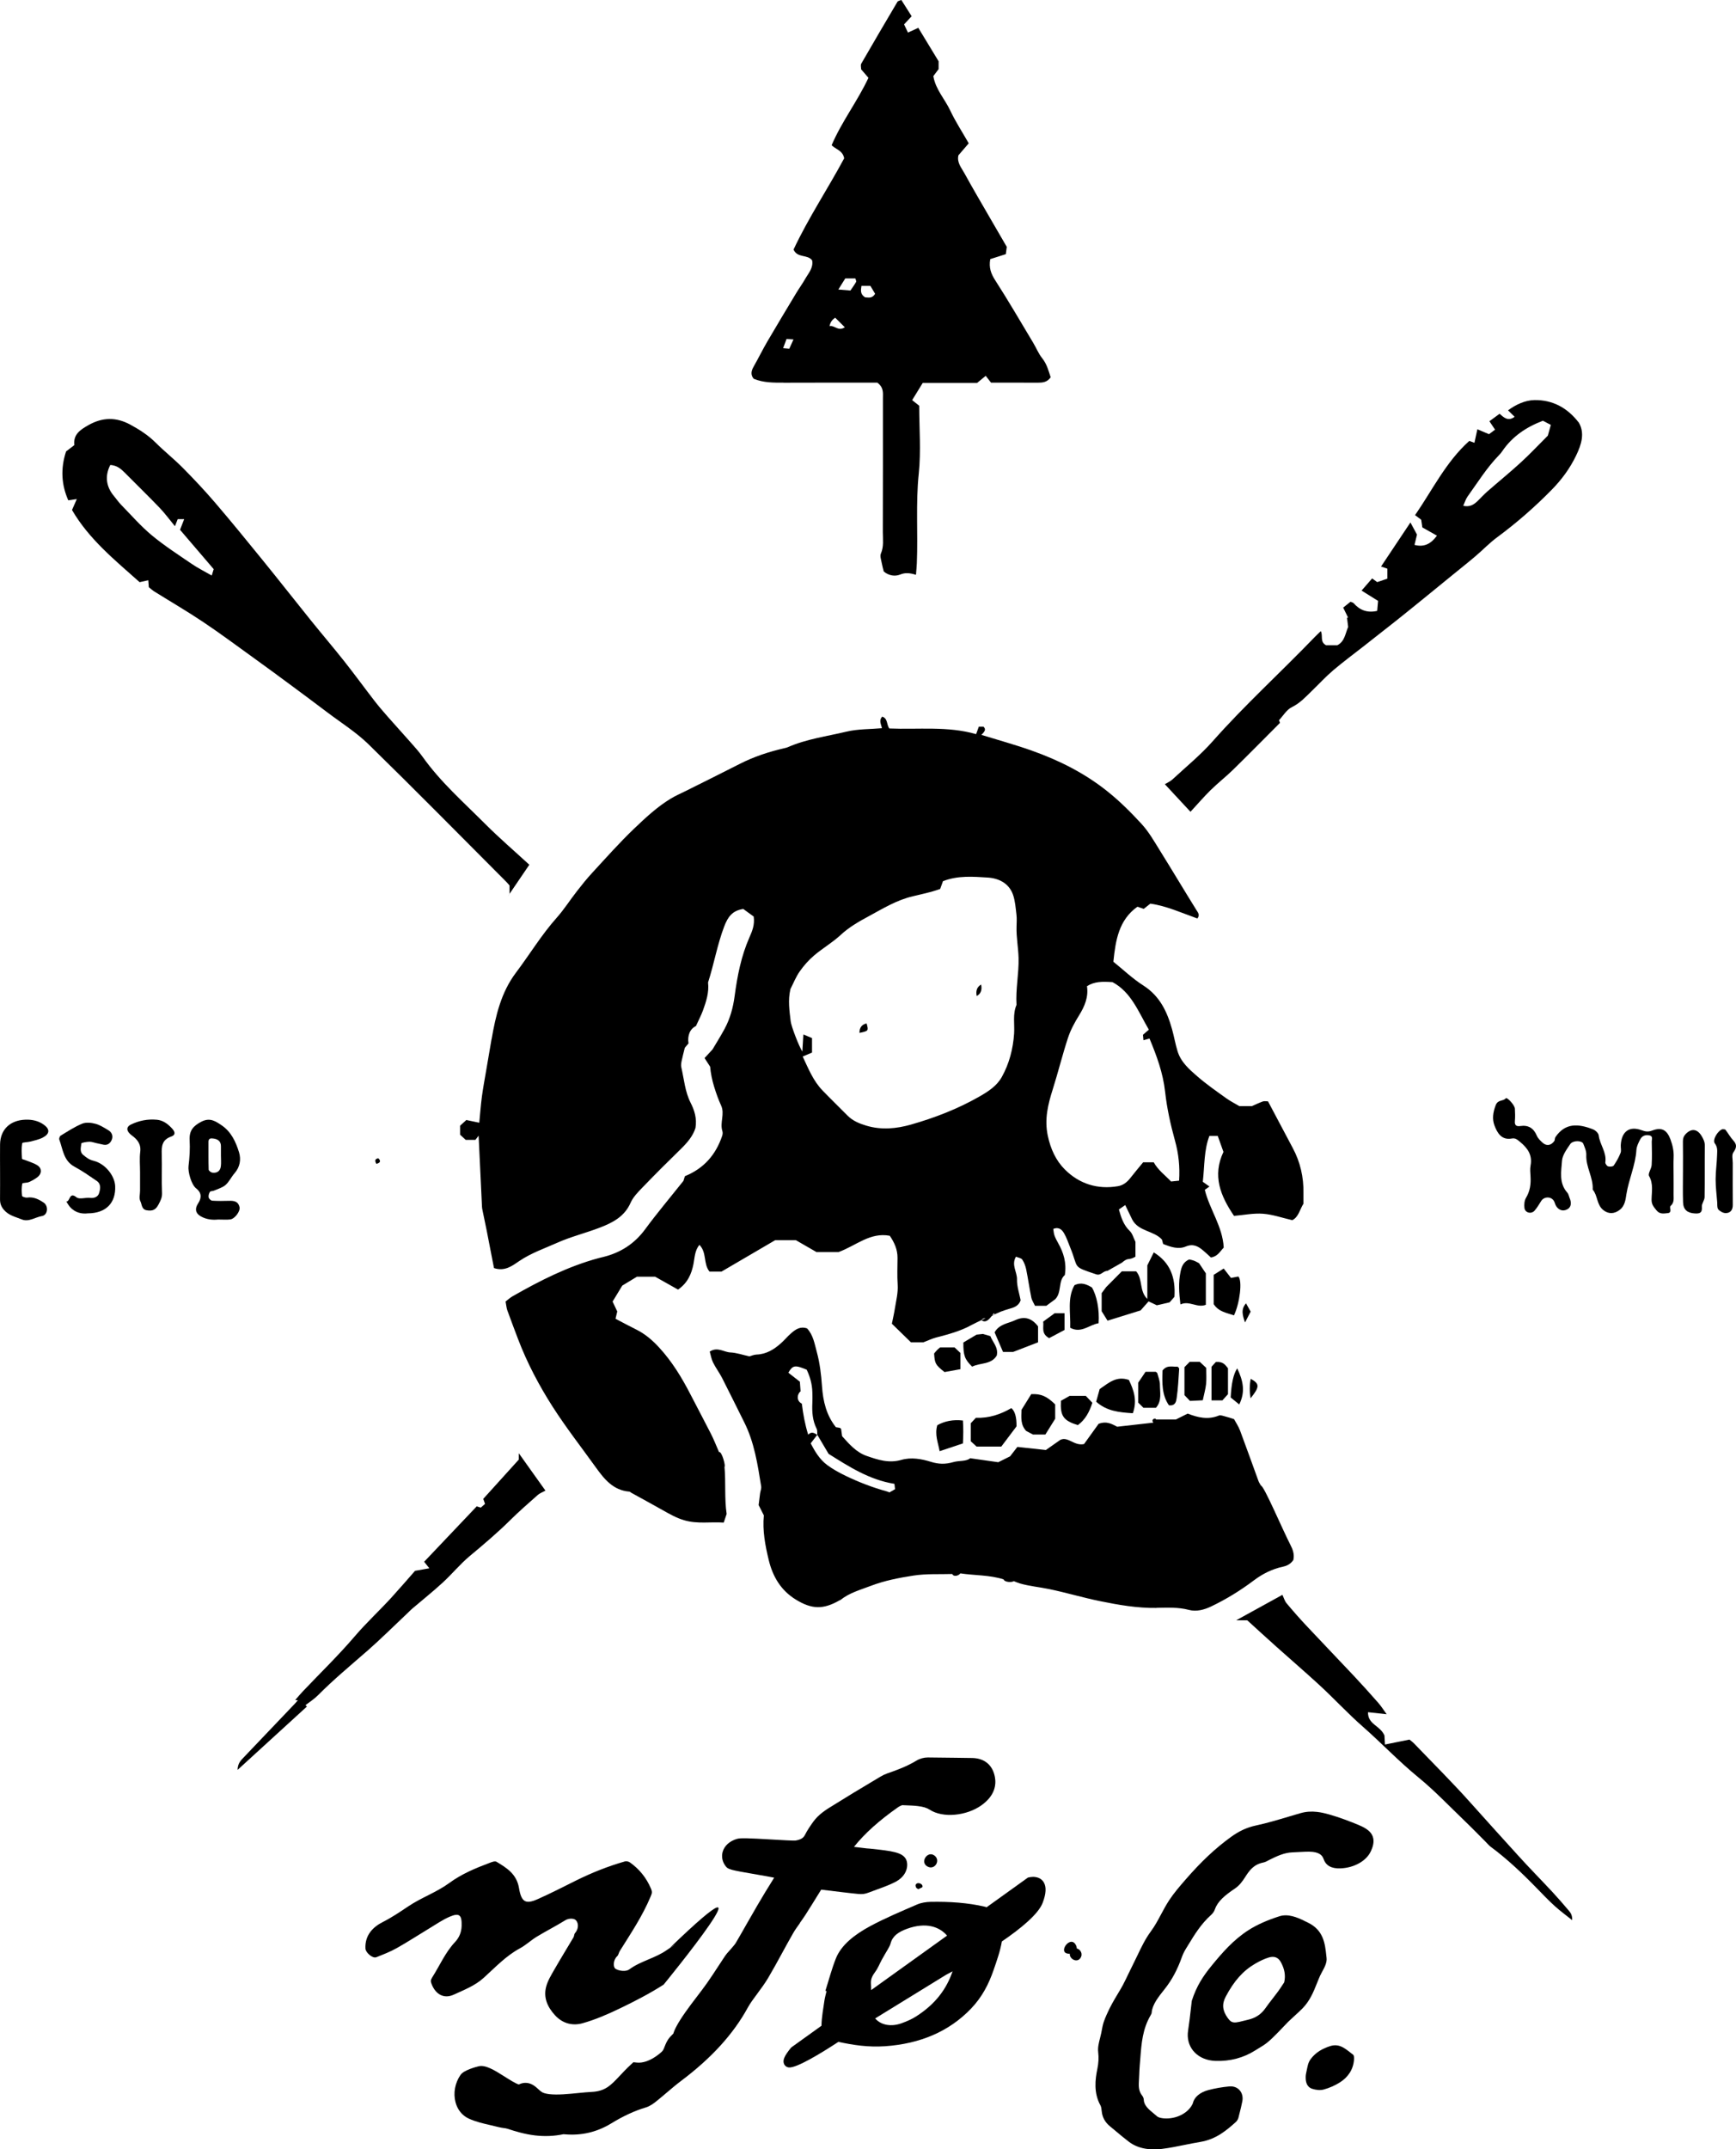 <svg width="337" height="417" viewBox="0 0 337 417" fill="none" xmlns="http://www.w3.org/2000/svg">
<path d="M71.165 320.418C73.987 317.939 76.653 315.281 79.389 312.704C79.62 312.489 79.834 312.258 80.077 312.055C82.032 310.393 84.044 308.789 85.93 307.057C87.728 305.412 89.284 303.489 91.147 301.931C93.847 299.678 96.525 297.425 99.029 294.946C100.747 293.244 102.58 291.651 104.391 290.047C104.772 289.705 105.299 289.525 105.883 289.201L100.712 281.95V283.178C98.353 285.784 96.057 288.321 93.813 290.8C93.946 291.176 94.044 291.46 94.154 291.778C93.83 292.062 93.552 292.311 93.333 292.502C92.91 292.369 92.65 292.288 92.546 292.253C89.076 295.908 85.698 299.464 82.338 303.003C82.714 303.472 82.951 303.773 83.345 304.271C82.425 304.433 81.662 304.566 80.569 304.763C79.192 306.327 77.613 308.163 75.982 309.953C73.657 312.495 71.124 314.829 68.874 317.459C65.723 321.148 62.218 324.542 58.869 328.063C58.331 328.625 57.834 329.227 57.319 329.812L57.342 329.83C57.504 329.847 57.66 329.859 57.822 329.876C57.655 330.079 57.487 330.281 57.302 330.473C53.971 333.982 50.634 337.486 47.285 340.984C46.724 341.569 46.151 342.125 46.123 343.382C50.755 339.154 55.151 335.141 59.581 331.092C59.477 331.005 59.384 330.913 59.297 330.82C60.188 330.16 61.05 329.592 61.755 328.88C64.728 325.874 67.984 323.192 71.153 320.412L71.165 320.418Z" fill="black"/>
<path d="M188.724 265.148C190.286 264.361 192.437 264.795 193.501 262.982C193.837 261.395 192.721 260.44 192.252 259.229C191.755 259.079 191.315 258.951 190.818 258.806L189.575 258.94C188.568 259.536 187.73 260.04 187.012 260.463C186.989 262.982 187.279 263.747 188.724 265.154V265.148Z" fill="black"/>
<path d="M227.988 251.596C228.231 247.866 227.179 244.953 223.975 242.984C223.541 243.852 223.2 244.547 222.725 245.497V252.013C221.1 250.449 221.898 248.196 220.557 246.661H217.769L214.738 249.708C214.467 250.073 214.149 250.507 213.859 250.889V254.393C214.206 254.955 214.6 255.592 214.999 256.229C217.381 255.488 219.573 254.81 221.418 254.237C222.101 253.461 222.552 252.951 222.968 252.488C223.639 252.806 224.194 253.073 224.564 253.246C225.501 253.032 226.247 252.858 227.051 252.673C227.369 252.308 227.728 251.903 227.988 251.602V251.596Z" fill="black"/>
<path d="M98.931 173.455V173.431L98.602 173.912C98.711 173.762 98.821 173.605 98.931 173.455Z" fill="black"/>
<path d="M14.904 96.842C14.545 97.659 14.274 98.279 13.979 98.945C17.292 104.638 22.301 108.663 27.101 112.949C27.656 112.827 28.142 112.717 28.784 112.578C28.825 113.071 28.854 113.465 28.888 113.922C29.229 114.188 29.571 114.519 29.964 114.762C33.116 116.731 36.331 118.596 39.42 120.664C42.763 122.899 45.995 125.308 49.263 127.66C51.588 129.334 53.901 131.031 56.203 132.733C58.632 134.529 61.061 136.33 63.467 138.154C66.186 140.21 69.129 142.052 71.552 144.415C80.557 153.213 89.394 162.184 98.289 171.092C98.509 171.312 98.706 171.561 98.914 171.792V173.42L102.754 167.773C99.81 165.068 96.901 162.572 94.2 159.867C90.002 155.663 85.508 151.718 82.032 146.825C81.269 145.747 80.361 144.774 79.487 143.778C78.094 142.191 76.665 140.645 75.277 139.058C74.404 138.062 73.536 137.06 72.727 136.017C70.737 133.44 68.817 130.805 66.799 128.256C64.676 125.575 62.449 122.974 60.304 120.31C57.134 116.378 54.023 112.405 50.836 108.489C47.846 104.806 44.845 101.134 41.762 97.532C39.778 95.215 37.685 92.991 35.539 90.819C33.839 89.099 31.924 87.587 30.213 85.879C28.755 84.425 27.078 83.354 25.285 82.381C22.509 80.881 19.855 80.944 17.119 82.508C15.557 83.4 14.193 84.292 14.43 86.359C13.793 86.846 13.244 87.269 12.828 87.582C11.723 90.912 11.925 94.086 13.256 97.068C13.759 96.993 14.256 96.924 14.886 96.831L14.904 96.842ZM21.416 90.205C22.677 90.298 23.44 90.923 24.169 91.659C26.436 93.952 28.755 96.194 30.988 98.522C32.005 99.582 32.879 100.787 33.96 102.095C34.18 101.539 34.319 101.175 34.498 100.723H35.753C35.458 101.482 35.221 102.095 34.949 102.79C37.095 105.292 39.304 107.876 41.484 110.424C41.34 110.893 41.253 111.171 41.103 111.663C39.721 110.87 38.408 110.215 37.211 109.399C34.591 107.609 31.907 105.883 29.472 103.862C27.315 102.067 25.447 99.912 23.475 97.897C22.989 97.398 22.602 96.808 22.151 96.275C20.595 94.451 20.311 92.348 21.416 90.205Z" fill="black"/>
<path d="M235.085 153.23C236.473 151.863 238.022 150.664 239.416 149.298C242.453 146.327 245.431 143.297 248.473 140.251C248.404 140.048 248.334 139.846 248.294 139.718C249.109 138.855 249.769 137.691 250.758 137.21C252.377 136.423 253.499 135.166 254.731 133.979C256.09 132.67 257.368 131.268 258.802 130.052C260.751 128.396 262.816 126.878 264.829 125.297C266.905 123.67 268.981 122.048 271.046 120.409C272.81 119.007 274.562 117.588 276.309 116.169C278.183 114.652 280.045 113.123 281.913 111.6C283.417 110.372 284.938 109.173 286.418 107.916C287.847 106.706 289.148 105.333 290.652 104.227C294.428 101.435 297.945 98.366 301.229 95.018C303.161 93.049 304.752 90.889 305.955 88.398C307.013 86.209 307.666 84.066 306.51 82.027C304.208 79.022 301.31 77.579 297.904 77.62C296.03 77.643 294.22 78.529 292.745 79.612C293.144 80 293.555 80.406 294.029 80.869C292.693 81.842 291.889 80.939 291.103 80.278C290.38 80.811 289.778 81.251 289.131 81.726C289.518 82.305 289.854 82.798 290.224 83.359C289.767 83.701 289.408 83.973 289.055 84.24C288.275 83.91 287.586 83.62 286.794 83.284C286.586 84.228 286.407 85.068 286.222 85.914C285.875 85.786 285.591 85.682 285.227 85.543C280.698 89.603 278.073 95.059 274.701 99.941C275.123 100.26 275.54 100.578 275.892 100.839C275.985 101.476 276.06 101.997 276.112 102.327C277.159 102.918 278.003 103.393 278.946 103.926C277.755 105.559 276.43 106.196 274.591 105.721C274.776 104.951 274.932 104.285 275.071 103.717C274.603 102.854 274.198 102.101 273.799 101.366C271.896 104.221 270.005 107.059 268.096 109.914C268.495 110.053 268.912 110.192 269.317 110.331V112.272C268.617 112.509 267.969 112.723 267.339 112.938C266.963 112.66 266.616 112.405 266.367 112.219C265.638 113.059 264.979 113.818 264.314 114.582C265.355 115.231 266.384 115.874 267.518 116.581C267.46 117.235 267.402 117.907 267.344 118.521C265.395 118.961 263.961 118.37 262.776 117.032C262.643 116.882 262.376 116.841 262.168 116.748C261.654 117.16 261.179 117.536 260.746 117.884C261.15 118.712 261.422 119.268 261.694 119.824C261.625 119.83 261.555 119.841 261.486 119.847C261.555 120.409 261.63 120.965 261.711 121.637C261.168 122.83 261.075 124.44 259.612 125.187H257.42C256.171 124.521 256.871 123.357 256.402 122.447C255.974 122.864 255.575 123.224 255.211 123.606C248.681 130.399 241.683 136.73 235.426 143.801C233.049 146.489 230.232 148.782 227.589 151.232C227.196 151.597 226.675 151.811 226.126 152.147L231.1 157.499C232.413 156.08 233.691 154.597 235.073 153.23H235.085ZM284.851 96.391C286.84 93.628 288.633 90.715 291.033 88.265C291.253 88.045 291.45 87.796 291.623 87.541C293.561 84.686 296.267 82.867 299.518 81.628C300.131 81.952 300.541 82.166 301.056 82.439C300.859 83.128 300.663 83.84 300.472 84.518C298.708 86.278 297.042 88.057 295.249 89.701C293.133 91.642 290.9 93.454 288.737 95.343C288.09 95.91 287.511 96.553 286.892 97.155C286.158 97.868 285.366 98.429 284.053 98.134C284.359 97.456 284.521 96.86 284.857 96.391H284.851Z" fill="black"/>
<path d="M194.369 280.664C195.433 279.251 196.451 277.902 197.33 276.737C197.361 274.95 197.026 273.768 196.324 273.193C194.242 274.409 191.998 275.168 189.442 275.075C189.123 275.411 188.805 275.747 188.447 276.129V279.616C188.881 280.016 189.28 280.386 189.575 280.658H194.375L194.369 280.664Z" fill="black"/>
<path d="M211.963 249.783C210.933 249.175 209.892 248.7 208.573 249.354C207.157 251.897 207.856 254.706 207.752 257.608C209.898 258.766 211.425 257.023 213.264 256.727C213.455 254.08 212.911 251.358 211.963 249.777V249.783Z" fill="black"/>
<path d="M200.5 278.313H202.935C203.617 277.212 204.305 276.112 204.837 275.261V272.475C203.183 270.871 202.096 270.396 200.193 270.482C199.557 271.513 198.875 272.614 198.302 273.523C198.244 275.093 198.106 276.436 199.21 277.629C199.563 277.815 200.043 278.07 200.5 278.307V278.313Z" fill="black"/>
<path d="M201.506 257.329C200.332 255.789 198.927 255.268 197.059 256.142C195.694 256.785 194.016 256.849 193.074 258.494C193.606 259.727 194.167 261.042 194.71 262.293H196.677C198.481 261.598 199.968 261.025 201.512 260.428V257.329H201.506Z" fill="black"/>
<path d="M234.084 253.148V247.049C233.668 246.43 233.24 245.792 232.771 245.092C232.488 244.941 232.158 244.733 231.799 244.599C231.452 244.466 231.077 244.402 230.868 244.35C229.619 244.854 229.342 245.897 229.151 246.847C228.746 248.822 228.867 250.82 229.151 253.078C230.891 252.273 232.372 253.82 234.09 253.148H234.084Z" fill="black"/>
<path d="M219.14 267.726C216.699 266.892 215.23 268.305 213.472 269.498C213.275 270.199 213.038 271.062 212.79 271.948C214.837 273.772 217.162 274.01 219.909 274.189C220.823 271.681 220.059 269.631 219.14 267.726Z" fill="black"/>
<path d="M240.388 247.663C239.96 247.744 239.463 247.843 238.965 247.935C238.514 247.35 238.063 246.771 237.548 246.111C236.785 246.592 236.154 246.991 235.605 247.339V253.015C236.588 254.538 238.15 254.7 239.543 255.204C240.683 252.818 241.203 248.468 240.394 247.657L240.388 247.663Z" fill="black"/>
<path d="M233.488 271.675C233.743 270.465 234.026 269.498 234.13 268.513C234.234 267.505 234.154 266.48 234.154 265.386C233.72 264.98 233.274 264.563 232.904 264.216H230.944C230.637 264.529 230.256 264.917 229.932 265.247V270.674C230.273 271.033 230.649 271.421 231.002 271.797C231.973 271.751 232.794 271.71 233.488 271.675Z" fill="black"/>
<path d="M224.351 266.15H222.378C221.869 266.903 221.36 267.656 220.961 268.247V272.133C221.28 272.452 221.661 272.828 221.974 273.135H224.397C225.6 271.751 225.16 270.135 225.166 268.629C225.166 267.894 224.854 267.152 224.657 266.423C224.622 266.301 224.443 266.226 224.356 266.145L224.351 266.15Z" fill="black"/>
<path d="M209.233 276.494C210.684 275.446 211.483 273.923 212.055 272.162C211.592 271.675 211.17 271.23 210.783 270.824H207.637C207.104 271.125 206.572 271.426 205.954 271.768C205.792 274.728 206.428 275.625 209.233 276.494Z" fill="black"/>
<path d="M186.926 280.044C187.007 278.544 187.03 277.085 186.926 275.602C185 275.382 183.398 275.712 181.952 276.506C181.408 278.359 182.12 279.923 182.403 281.55C183.976 281.029 185.428 280.543 186.932 280.044H186.926Z" fill="black"/>
<path d="M236.027 264.245C235.842 264.448 235.397 264.94 235.188 265.166V271.693H237.299C237.716 271.23 238.074 270.83 238.381 270.488V265.467C237.878 264.864 237.502 264.123 236.027 264.245Z" fill="black"/>
<path d="M183.358 266.197C184.254 266.034 185.289 265.849 186.446 265.641V262.501C186.03 262.108 185.642 261.737 185.307 261.418H182.496C182.259 261.621 182.074 261.76 181.912 261.928C181.698 262.148 181.507 262.391 181.333 262.6C181.461 264.558 181.588 264.795 183.358 266.202V266.197Z" fill="black"/>
<path d="M228.41 271.316C228.694 269.411 228.775 267.477 228.908 265.548C228.914 265.432 228.74 265.31 228.613 265.148C227.676 265.253 226.6 264.725 225.675 265.89C225.588 268.305 225.542 270.668 226.913 272.643C228.196 272.822 228.33 271.838 228.405 271.311L228.41 271.316Z" fill="black"/>
<path d="M206.653 254.787H204.733C203.964 255.349 203.235 255.882 202.512 256.409C202.657 257.526 202.05 258.725 203.663 259.617C204.698 259.067 205.757 258.505 206.653 258.03V254.787Z" fill="black"/>
<path d="M240.174 265.478C239.422 266.608 239.04 268.455 238.907 271.131C239.347 271.49 239.856 271.901 240.567 272.486C241.799 269.984 241.313 267.876 240.174 265.478Z" fill="black"/>
<path d="M242.8 267.511C242.545 268.762 242.562 269.955 242.765 271.293C244.552 269.063 244.558 268.484 242.8 267.511Z" fill="black"/>
<path d="M242.782 254.474C242.435 253.854 242.187 253.414 241.886 252.87C240.81 254.051 241.25 255.279 241.689 256.577C242.059 255.858 242.435 255.14 242.782 254.474Z" fill="black"/>
<path d="M152.116 74.255C157.541 74.232 162.96 74.243 168.384 74.238C169.159 74.238 169.934 74.238 170.31 74.238C171.594 75.199 171.398 76.265 171.398 77.272C171.398 85.931 171.409 94.59 171.38 103.248C171.38 104.638 171.6 106.034 170.999 107.412C170.785 107.905 171.062 108.623 171.166 109.231C171.27 109.827 171.444 110.412 171.56 110.881C172.589 111.739 173.798 111.86 174.758 111.466C175.758 111.055 176.643 111.165 177.811 111.519C177.881 110.603 177.956 109.932 177.979 109.254C178.216 103.468 177.748 97.682 178.355 91.879C178.806 87.524 178.442 83.087 178.442 78.72C177.892 78.286 177.441 77.927 177.071 77.632C177.794 76.456 178.43 75.425 179.119 74.301H189.673C190.367 73.734 190.882 73.305 191.35 72.917C191.749 73.427 192.073 73.85 192.386 74.243C195.462 74.243 198.452 74.232 201.437 74.249C202.391 74.249 203.287 74.18 203.958 73.195C203.553 71.95 203.224 70.635 202.31 69.494C201.593 68.597 201.153 67.484 200.558 66.488C198.123 62.434 195.752 58.345 193.19 54.372C192.368 53.092 191.935 51.905 192.235 50.272C193.161 49.976 194.173 49.658 195.254 49.31C195.329 48.743 195.393 48.216 195.439 47.897C194.283 45.905 193.224 44.092 192.177 42.279C190.512 39.389 188.812 36.522 187.21 33.597C186.631 32.538 185.723 31.53 186.053 30.134C186.701 29.381 187.348 28.622 188.054 27.806C186.805 25.616 185.48 23.601 184.468 21.447C183.421 19.223 181.617 17.358 181.183 14.774C181.542 14.3 181.86 13.865 182.207 13.408V11.89C180.854 9.66 179.552 7.518 178.263 5.398C177.551 5.728 176.996 5.989 176.261 6.324C175.978 5.734 175.735 5.218 175.504 4.732C176.071 4.124 176.499 3.666 176.973 3.151C176.314 2.114 175.66 1.083 174.966 -0.012C174.509 0.185 174.301 0.208 174.237 0.313C171.872 4.315 169.512 8.317 167.193 12.348C167.025 12.637 167.17 13.112 167.17 13.454C167.667 14.033 168.118 14.554 168.587 15.099C166.459 19.645 163.393 23.595 161.439 28.176C162.289 29.016 163.607 29.196 163.873 30.719C160.727 36.586 156.904 42.32 154.047 48.418C154.805 50.133 156.771 49.293 157.656 50.521C157.922 51.986 156.939 52.999 156.297 54.129C155.759 55.073 155.117 55.947 154.556 56.88C152.677 60.002 150.797 63.118 148.958 66.262C148.021 67.873 147.2 69.546 146.28 71.162C145.806 71.996 145.696 72.755 146.315 73.49C148.218 74.266 150.155 74.249 152.098 74.243L152.116 74.255ZM167.228 55.461H168.963C169.258 55.953 169.587 56.509 169.882 57.002C169.287 57.998 168.506 57.685 167.945 57.691C166.95 57.071 167.106 56.324 167.228 55.461ZM164.082 54.019H166.048C166.112 54.279 166.268 54.552 166.187 54.697C165.863 55.276 165.464 55.809 165.088 56.37C164.29 56.307 163.631 56.249 162.74 56.173C163.249 55.357 163.636 54.737 164.082 54.025V54.019ZM162.144 61.647C162.827 62.324 163.382 62.874 164.001 63.494C162.699 64.369 162.011 63.048 161.034 63.28C161.169 62.55 161.539 62.006 162.144 61.647ZM152.688 65.77C153.116 65.799 153.475 65.822 154.036 65.857C153.706 66.581 153.463 67.114 153.22 67.652C152.833 67.618 152.532 67.589 152.023 67.548C152.266 66.9 152.463 66.373 152.688 65.77Z" fill="black"/>
<path d="M168.228 198.562C167.303 198.758 166.84 199.37 166.84 200.397C168.61 200.027 168.627 199.998 168.228 198.562Z" fill="black"/>
<path d="M95.421 201.608C95.068 203.658 94.715 205.703 94.368 207.753C94.085 209.421 93.772 211.083 93.547 212.757C93.327 214.431 93.206 216.116 93.038 217.825C92.101 217.628 91.367 217.471 90.528 217.298C90.036 217.743 89.579 218.16 89.314 218.404V220.141C89.62 220.425 90.019 220.796 90.401 221.149H92.292C92.506 220.865 92.679 220.639 92.911 220.338C93.125 224.879 93.333 229.17 93.535 233.462C93.553 233.85 93.553 234.25 93.628 234.626C93.894 235.981 94.201 237.325 94.466 238.68C94.958 241.159 95.432 243.644 95.895 246.024C98.029 246.748 99.515 245.526 100.834 244.64C103.13 243.094 105.698 242.219 108.162 241.119C110.822 239.931 113.696 239.231 116.426 238.182C118.907 237.232 121.226 236.057 122.412 233.358C122.898 232.257 123.829 231.308 124.685 230.421C127.143 227.873 129.647 225.371 132.186 222.898C133.435 221.682 134.528 220.396 135.008 218.838C135.309 217.002 134.823 215.444 134.077 213.973C132.967 211.801 132.799 209.392 132.261 207.075C132.174 206.705 132.232 206.282 132.307 205.905C132.475 205.077 132.695 204.266 132.938 203.282C133.077 203.12 133.331 202.824 133.655 202.442C133.418 200.901 133.938 199.616 135.101 199.065C135.656 197.843 136.119 196.975 136.454 196.059C137.09 194.305 137.674 192.532 137.449 190.615C138.611 187.036 139.23 183.312 140.578 179.768C141.301 177.868 142.168 176.669 144.285 176.35C144.956 176.837 145.696 177.376 146.309 177.822C146.535 179.426 146.031 180.625 145.488 181.853C143.886 185.478 143.134 189.33 142.613 193.233C142.319 195.48 141.729 197.629 140.659 199.616C139.849 201.116 138.929 202.558 138.311 203.612C137.605 204.376 137.206 204.805 136.772 205.28C137.189 205.928 137.524 206.438 137.854 206.948C137.975 208.263 138.235 209.548 138.617 210.793C139.005 212.044 139.433 213.295 139.982 214.477C140.745 216.122 139.699 217.807 140.231 219.446C140.323 219.724 140.289 220.095 140.19 220.379C138.958 224.004 136.685 226.686 132.955 228.197C132.822 228.62 132.666 229.124 132.672 229.107C129.977 232.489 127.513 235.402 125.257 238.472C123.175 241.304 120.48 243.036 117.132 243.864C116.837 243.939 116.536 244.003 116.241 244.084C110.284 245.688 104.842 248.451 99.521 251.486C98.989 251.787 98.532 252.221 98.145 252.517C98.295 253.31 98.324 253.785 98.48 254.214C99.163 256.102 99.874 257.972 100.585 259.849C102.338 264.442 104.634 268.78 107.265 272.898C109.85 276.94 112.817 280.734 115.622 284.637C117.282 286.948 119.017 289.143 122.169 289.398C122.308 289.41 122.435 289.56 122.574 289.635C124.61 290.759 126.657 291.865 128.681 293.012C130.029 293.771 131.336 294.524 132.868 294.964C135.425 295.705 137.969 295.219 140.491 295.404C140.717 294.738 140.884 294.234 141.058 293.73C140.612 290.701 140.919 287.62 140.641 284.585C140.919 284.527 140.127 281.504 139.583 281.724C139.022 280.45 138.577 279.292 138.016 278.191C136.714 275.625 135.35 273.094 134.037 270.535C132.359 267.28 130.48 264.187 127.97 261.453C126.634 259.999 125.223 258.795 123.476 257.932C122.36 257.376 121.261 256.791 120.156 256.212C119.954 256.107 119.757 255.997 119.486 255.853C119.595 255.389 119.705 254.949 119.827 254.445C119.572 253.901 119.272 253.27 118.919 252.522C119.549 251.48 120.185 250.432 120.798 249.424C121.851 248.787 122.834 248.19 123.65 247.698H127.178C128.67 248.538 130.144 249.366 131.625 250.2C133.476 248.92 134.228 247.194 134.615 245.254C134.864 243.997 134.852 242.665 135.766 241.518C137.252 242.995 136.495 245.225 137.738 246.708H140.063C143.469 244.715 147.015 242.642 150.491 240.609H154.493C155.811 241.368 157.217 242.179 158.501 242.92H162.78C166.239 241.646 168.905 239.034 172.728 239.758C173.618 241.055 174.243 242.433 174.231 244.055C174.22 245.787 174.145 247.524 174.26 249.25C174.364 250.837 173.954 252.337 173.717 253.866C173.566 254.845 173.335 255.812 173.133 256.82C174.457 258.111 175.672 259.287 176.84 260.428H179.251C180.229 260.052 180.929 259.71 181.669 259.513C184.057 258.893 186.44 258.268 188.626 257.057C189.216 256.733 189.835 256.461 190.523 256.125C190.732 255.783 191.038 255.748 191.304 255.783L190.523 256.125C191.35 256.785 192.056 255.922 192.519 255.326C193.698 254.625 194.977 254.19 196.272 253.826C197.14 253.582 197.834 253.165 198.129 252.268C197.874 250.918 197.388 249.563 197.423 248.219C197.463 246.783 196.278 245.416 197.221 243.818C197.677 244.009 198.244 244.072 198.447 244.379C198.823 244.941 199.071 245.625 199.21 246.291C199.58 248.098 199.829 249.934 200.205 251.741C200.32 252.314 200.685 252.829 200.916 253.339H203.125C203.733 252.893 204.288 252.482 204.849 252.065C206.168 250.704 205.364 248.509 206.711 247.374C207.081 244.993 206.462 243.024 205.398 241.148C205.132 240.673 204.872 240.186 204.693 239.677C204.554 239.283 204.537 238.843 204.467 238.42C205.607 237.974 206.173 238.628 206.555 239.265C207.064 240.122 207.37 241.101 207.752 242.028C209.458 246.175 208.018 245.63 212.784 247.235C213.726 247.553 214.102 246.569 214.981 246.569L217.763 244.993C219.151 243.818 218.937 244.652 220.418 243.823V240.933C220.042 240.186 219.845 239.335 219.313 238.825C218.116 237.684 217.653 236.248 217.202 234.655C217.538 234.423 217.891 234.18 218.434 233.804C218.943 234.852 219.371 235.738 219.799 236.624C221.025 238.941 223.969 238.744 225.559 240.487C225.658 240.852 225.739 241.142 225.791 241.345C227.294 241.953 228.769 242.439 230.186 241.843C231.615 241.246 232.586 241.779 233.575 242.624C234.101 243.07 234.605 243.545 235.067 243.968C236.369 243.783 236.82 242.816 237.554 242.051C237.346 237.956 234.819 234.667 233.882 230.844C234.113 230.682 234.391 230.479 234.784 230.201C234.177 229.773 233.754 229.472 233.494 229.286C233.847 226.176 233.708 223.136 234.778 220.379H236.392C236.773 221.444 237.138 222.452 237.502 223.483C235.299 228.122 236.947 232.066 239.555 235.9C241.493 235.732 243.361 235.344 245.182 235.483C247.068 235.628 248.919 236.283 250.868 236.734C252.088 236.12 252.308 234.69 253.031 233.532C253.031 232.871 253.019 232.165 253.031 231.458C253.083 228.377 252.418 225.464 250.96 222.742C249.352 219.73 247.756 216.707 246.154 213.678C245.772 213.678 245.431 213.597 245.154 213.695C244.431 213.956 243.731 214.297 243.037 214.599H240.585C239.763 214.112 238.855 213.66 238.04 213.075C236.155 211.72 234.234 210.388 232.482 208.876C230.897 207.504 229.249 206.085 228.596 203.965C228.162 202.569 227.925 201.121 227.531 199.714C226.577 196.285 225.143 193.233 221.939 191.194C219.863 189.874 218.047 188.131 216.132 186.59C216.566 182.38 217.185 178.505 220.8 175.916C221.228 176.061 221.65 176.206 222.026 176.333C222.465 175.986 222.83 175.696 223.31 175.32C226.473 175.765 229.417 177.132 232.436 178.198C232.985 177.515 232.569 177.074 232.222 176.513C229.845 172.696 227.549 168.833 225.172 165.022C224.067 163.25 223.015 161.391 221.615 159.867C219.556 157.626 217.399 155.471 214.993 153.549C210.574 150.01 205.63 147.531 200.361 145.655C197.116 144.496 193.779 143.587 190.512 142.579C191.293 141.803 191.397 141.467 190.911 140.981H190.014C189.864 141.398 189.714 141.821 189.488 142.434C183.936 140.836 178.222 141.571 172.629 141.334C172.086 140.558 172.358 139.371 171.259 139.041C170.547 139.811 171.062 140.523 171.207 141.282C168.882 141.49 166.505 141.421 164.272 141.96C160.478 142.869 156.563 143.373 152.948 144.96C152.74 145.052 152.509 145.11 152.283 145.157C149.264 145.846 146.35 146.807 143.585 148.215C140.115 149.987 136.628 151.707 133.146 153.45C132.186 153.931 131.191 154.354 130.277 154.904C127.594 156.514 125.31 158.657 123.071 160.794C120.243 163.499 117.641 166.435 114.986 169.314C113.928 170.455 112.95 171.677 111.996 172.904C110.66 174.613 109.492 176.46 108.052 178.076C105.096 181.395 102.812 185.194 100.152 188.721C97.277 192.527 96.219 197.056 95.427 201.654L95.421 201.608ZM204.375 211.309C205.421 208.008 206.243 204.637 207.324 201.353C207.827 199.83 208.614 198.376 209.464 197.009C210.563 195.243 211.326 193.436 211.008 191.339C212.454 190.407 213.992 190.418 215.97 190.552C219.597 192.492 220.985 196.291 223.02 199.772C222.569 200.166 222.245 200.45 221.875 200.768C221.898 201.04 221.927 201.341 221.974 201.822C222.419 201.695 222.754 201.602 223.148 201.492C224.524 204.805 225.773 208.152 226.178 211.836C226.531 215.033 227.237 218.218 228.098 221.323C228.798 223.842 229.064 226.338 228.891 229.066C228.382 229.118 227.867 229.17 227.335 229.228C226.172 228.001 224.819 227.033 223.963 225.499H221.916C221.123 226.466 220.221 227.531 219.36 228.632C218.752 229.402 217.989 229.964 217.052 230.132C213.061 230.827 209.499 229.68 206.705 226.889C204.982 225.168 203.947 222.915 203.403 220.361C202.721 217.153 203.432 214.28 204.375 211.315V211.309ZM192.605 255.187C192.86 254.856 193.028 254.66 193.074 254.984L192.605 255.187ZM153.423 191.936C154.018 190.777 154.498 189.532 155.239 188.478C156.037 187.343 156.98 186.266 158.038 185.374C159.686 183.972 161.6 182.872 163.179 181.407C164.804 179.895 166.696 178.812 168.587 177.793C171.374 176.287 174.104 174.596 177.262 173.877C178.459 173.605 179.645 173.316 180.83 173.009C181.42 172.852 181.993 172.638 182.508 172.47C182.722 171.868 182.901 171.375 183.057 170.958C185.96 169.835 188.881 170.078 191.732 170.258C193.866 170.391 195.867 171.346 196.654 173.599C197.076 174.816 197.163 176.165 197.319 177.462C197.411 178.239 197.354 179.038 197.336 179.82C197.278 181.847 197.677 183.856 197.73 185.86C197.805 188.884 197.14 191.913 197.33 194.965C196.555 196.766 196.983 198.672 196.862 200.531C196.66 203.496 195.925 206.34 194.485 208.934C193.519 210.678 191.854 211.761 190.147 212.734C185.96 215.131 181.478 216.863 176.869 218.178C174.052 218.983 171.097 219.278 168.147 218.386C166.782 217.975 165.527 217.454 164.515 216.429C162.913 214.807 161.271 213.22 159.686 211.581C157.864 209.705 156.922 207.313 155.823 204.984C156.459 204.712 157.008 204.481 157.633 204.214V201.399C157.217 201.226 156.696 201.011 155.956 200.704C155.881 201.979 155.817 202.969 155.753 204.017C155.071 202.952 153.608 199.135 153.492 198.15C153.249 196.094 152.937 194.038 153.434 191.947L153.423 191.936Z" fill="black"/>
<path d="M190.46 191.021C189.673 191.461 189.388 192.204 189.604 193.251C190.394 192.814 190.68 192.071 190.46 191.021Z" fill="black"/>
<path d="M73.068 225.805C73.843 225.603 73.976 225.249 73.455 224.734C72.814 224.809 72.686 225.163 73.068 225.805Z" fill="black"/>
<path d="M224.53 311.939C226.623 311.91 228.711 311.794 230.805 312.345C232.239 312.721 233.737 312.333 235.108 311.679C238.057 310.271 240.833 308.557 243.43 306.599C245.142 305.308 247.016 304.398 249.057 303.958C250.017 303.75 250.601 303.333 251.07 302.667C251.313 301.549 250.971 300.634 250.486 299.696C248.924 296.661 245.367 288.257 244.777 288.222C244.592 287.892 244.407 287.637 244.303 287.348C243.112 284.093 241.955 280.821 240.735 277.571C240.417 276.72 239.885 275.95 239.555 275.33C238.826 275.104 238.387 274.942 237.941 274.838C237.496 274.733 236.958 274.49 236.6 274.641C234.494 275.504 232.517 275.017 230.556 274.259C229.7 274.687 228.867 275.104 228.26 275.405H224.373C224.512 275 223.275 275.307 223.905 276.013C221.436 276.291 219.238 276.54 216.878 276.807C215.935 276.338 214.86 275.625 213.264 276.245C212.367 277.49 211.338 278.921 210.441 280.166C208.527 280.595 207.353 278.637 205.832 279.355C204.831 280.056 203.946 280.676 203.027 281.324C201.136 281.116 199.308 280.919 197.498 280.722C196.972 281.4 196.544 281.95 196.081 282.552C195.456 282.865 194.757 283.212 193.785 283.693C192.2 283.467 190.379 283.207 188.337 282.917C187.533 283.589 186.197 283.334 185.04 283.676C183.531 284.116 182.207 284.081 180.743 283.624C178.875 283.039 176.863 282.691 174.989 283.236C172.554 283.942 170.42 283.224 168.245 282.471C166.25 281.782 164.897 280.224 163.474 278.643C163.41 278.191 163.341 277.664 163.277 277.212C163.127 277.102 163.075 277.033 163.006 277.015C162.774 276.969 162.543 276.94 162.271 276.9C160.426 274.594 159.778 271.884 159.57 268.959C159.414 266.735 159.154 264.482 158.57 262.339C158.136 260.752 157.87 258.986 156.667 257.729C155.377 257.283 154.469 257.903 153.631 258.621C152.914 259.235 152.312 259.976 151.612 260.602C150.265 261.806 148.778 262.733 146.881 262.803C146.361 262.82 145.846 263.057 145.47 263.156C144.157 262.866 142.972 262.444 141.769 262.391C140.497 262.334 139.294 261.233 137.778 262.229C137.975 262.901 138.091 263.666 138.415 264.332C138.929 265.374 139.646 266.312 140.178 267.349C141.636 270.193 143.03 273.065 144.464 275.921C146.436 279.842 147.078 284.116 147.761 288.373C147.83 288.801 147.616 289.276 147.552 289.734C147.437 290.574 147.338 291.413 147.269 291.998C147.68 292.815 147.963 293.371 148.281 294.008C147.992 296.921 148.541 299.829 149.235 302.69C150.004 305.864 151.583 308.563 154.487 310.341C157.569 312.235 159.796 312.31 162.948 310.503C163.017 310.462 163.104 310.456 163.162 310.41C164.891 309.026 167.014 308.453 169.02 307.688C171.681 306.669 174.451 306.13 177.291 305.69C179.876 305.29 182.374 305.458 184.861 305.377C185.023 305.904 186 305.835 186.428 305.256C189.199 305.673 192.137 305.557 194.82 306.42C194.988 306.97 196.382 307.057 196.798 306.767C197.278 306.947 197.631 307.109 197.995 307.213C199.852 307.746 201.778 307.914 203.652 308.302C206.954 308.985 210.187 309.958 213.501 310.636C217.156 311.383 220.776 312.014 224.518 311.962L224.53 311.939ZM172.658 289.549C172.525 289.496 172.334 289.398 172.132 289.346C169.379 288.593 166.73 287.568 164.168 286.334C162.919 285.732 161.681 285.054 160.571 284.232C159.119 283.155 158.194 281.602 157.373 280.033C157.806 279.471 158.229 278.921 158.651 278.376C158.113 278.087 157.587 277.635 156.887 278.347C156.268 276.361 155.904 274.363 155.655 272.324C155.632 272.313 155.614 272.307 155.591 272.295C154.568 271.733 154.735 270.488 155.412 269.926C155.36 269.312 155.314 268.693 155.273 268.067C154.591 267.54 153.81 266.926 153.035 266.324C153.891 264.864 154.319 264.789 156.598 265.739C157.234 267.065 157.656 268.531 157.696 270.094C157.714 270.801 157.731 271.513 157.696 272.214C157.615 273.94 157.731 275.625 158.535 277.212C158.697 277.537 158.622 277.977 158.656 278.365C159.356 279.546 160.056 280.722 160.848 282.066C164.717 284.492 168.731 287.11 173.63 287.886C173.676 288.28 173.711 288.576 173.751 288.923C173.398 289.126 173.075 289.311 172.652 289.554L172.658 289.549Z" fill="black"/>
<path d="M179.974 362.089C181.449 362.987 182.71 360.885 181.345 359.964C180.026 359.072 178.586 361.244 179.974 362.089Z" fill="black"/>
<path d="M209.019 378.016C209.03 377.883 209.013 377.738 208.949 377.582C207.972 375.086 205.138 378.891 207.417 379.047C207.498 379.047 207.584 379.047 207.671 379.047C207.579 380.061 209.071 380.895 209.742 379.881C210.285 379.065 209.73 378.196 209.024 378.022L209.019 378.016Z" fill="black"/>
<path d="M177.73 365.715C177.719 366.138 177.904 366.404 178.303 366.514C178.546 366.392 178.789 366.277 179.038 366.155C179.338 365.506 177.997 364.973 177.736 365.721L177.73 365.715Z" fill="black"/>
<path d="M100.909 378.016C102.066 377.397 103.055 376.447 104.183 375.758C105.999 374.657 107.896 373.696 109.7 372.578C110.469 372.103 111.481 372.167 111.84 372.595C112.378 373.238 112.285 374.304 111.614 375.063C111.447 375.254 111.47 375.63 111.331 375.868C110.087 377.97 108.804 380.043 107.589 382.163C106.988 383.217 106.322 384.294 106.016 385.47C105.455 387.619 106.317 389.449 107.774 391.024C109.289 392.658 111.233 393.051 113.049 392.548C115.559 391.853 117.993 390.787 120.353 389.652C123.245 388.262 126.113 386.779 128.826 385.047C128.826 385.047 152 356.732 130.011 377.935L131.104 377.2C130.613 377.634 130.011 377.935 129.473 378.317C127.201 379.939 124.401 380.431 122.129 382.111C121.527 382.557 120.139 382.418 119.462 381.955C119.005 381.642 119.011 380.258 119.809 379.534C120.064 379.308 120.116 378.85 120.313 378.532C122.447 375.115 124.696 371.79 126.287 367.991C126.547 367.365 126.669 367.128 126.374 366.433C125.471 364.29 124.101 362.634 122.302 361.348C122.042 361.163 121.608 361.058 121.319 361.139C118.011 362.083 114.818 363.358 111.724 364.898C109.272 366.12 106.837 367.371 104.339 368.477C102.037 369.497 101.204 369.028 100.753 366.323C100.29 363.56 98.347 362.396 96.392 361.215C96.074 361.024 95.49 361.255 95.068 361.417C92.321 362.448 89.643 363.549 87.203 365.338C84.745 367.14 81.818 368.142 79.262 369.856C77.66 370.933 76.046 372.022 74.294 372.908C72.501 373.817 70.806 375.37 70.939 378.051C70.98 378.833 72.333 380.014 73.045 379.731C74.392 379.198 75.757 378.671 77.024 377.958C79.21 376.731 81.315 375.352 83.466 374.055C84.733 373.29 85.971 372.433 87.318 371.86C89.192 371.061 89.672 371.559 89.614 373.638C89.579 374.941 89.105 375.966 88.319 376.8C86.439 378.798 85.352 381.375 83.883 383.675C83.565 384.173 83.582 384.439 83.808 384.995C84.583 386.935 86.185 387.874 88.105 386.982C90.106 386.055 92.188 385.279 93.911 383.715C96.144 381.694 98.231 379.458 100.909 378.016Z" fill="black"/>
<path d="M155.256 373.099C155.626 372.584 155.996 372.068 156.332 371.547C157.176 370.232 157.992 368.912 158.819 367.574L159.414 366.618L159.571 366.636C161.705 366.896 165.481 367.36 166.597 367.452C167.361 367.516 167.841 367.493 168.651 367.18C169.102 367.006 169.593 366.827 170.096 366.641C171.392 366.172 172.734 365.686 173.861 365.095C175.4 364.29 176.25 362.9 176.088 361.452C175.868 359.599 173.879 359.234 170.623 358.852L168.87 358.661C168.737 358.643 168.599 358.637 168.466 358.632L168.234 358.614L165.776 358.319C167.853 355.718 170.623 353.228 174.336 350.628C174.654 350.407 175.041 350.245 175.128 350.228L175.903 350.257C176.655 350.286 177.407 350.309 178.13 350.396C179.176 350.517 179.922 350.743 180.472 351.102C183.017 352.77 187.62 352.324 190.535 350.245C193.167 348.357 193.404 346.243 193.138 344.795C192.75 342.664 191.397 341.361 189.338 341.118C189.118 341.094 188.887 341.077 188.644 341.077C187.499 341.065 186.359 341.048 185.22 341.031C183.514 341.002 181.808 340.979 180.096 340.973C179.367 340.973 178.546 341.199 177.945 341.564C176.094 342.699 174.006 343.463 172.196 344.083C171.785 344.228 171.369 344.425 170.877 344.72L168.836 345.942C166.759 347.181 164.677 348.421 162.636 349.707L161.896 350.164C160.432 351.05 158.923 351.977 157.87 353.448C157.332 354.201 156.719 355.081 156.257 356.002C156.031 356.448 155.649 356.894 154.418 357.091C153.99 357.132 151.775 357.004 149.993 356.9C145.228 356.622 143.736 356.57 143.059 356.772C141.625 357.195 140.613 358.11 140.283 359.292C140.023 360.218 140.225 361.215 140.832 362.02C141.347 362.703 141.578 362.767 146.917 363.688C148.062 363.885 149.542 364.139 150.288 364.296C150.248 364.36 150.207 364.429 150.161 364.499C149.068 366.23 148.015 367.974 146.992 369.723C146.292 370.916 145.609 372.115 144.927 373.313C144.233 374.53 143.545 375.746 142.833 376.956C142.695 377.194 142.452 377.478 142.191 377.773L141.856 378.167C141.746 378.294 141.63 378.422 141.515 378.549C141.243 378.844 140.977 379.146 140.763 379.464C140.289 380.171 139.826 380.877 139.363 381.59C138.669 382.65 137.975 383.715 137.235 384.764C136.593 385.667 135.911 386.565 135.228 387.457C134.488 388.424 133.753 389.385 133.065 390.37C131.573 392.49 130.943 393.746 130.711 394.54C130.422 394.835 130.185 395.079 130.104 395.171C129.503 395.831 129.231 396.532 129.011 397.094C128.826 397.575 128.716 397.835 128.45 398.079C128.427 398.102 126.015 400.424 123.627 400.169L122.962 400.1L122.464 400.557C121.643 401.316 120.955 402.046 120.324 402.718C118.555 404.606 117.485 405.741 114.83 405.863C114.09 405.897 113.211 405.984 112.268 406.077C110.377 406.268 108.237 406.482 106.641 406.297C105.848 406.204 105.432 406.036 105.23 405.915C104.992 405.776 104.755 405.561 104.507 405.336C103.969 404.843 103.298 404.235 102.315 404.119C101.788 404.056 101.251 404.154 100.713 404.415C100.117 404.264 98.781 403.413 97.879 402.839C95.895 401.577 94.218 400.581 92.922 400.888C92.448 401.003 90.06 401.617 89.412 402.544C88.325 404.102 87.954 406.094 88.429 407.872C88.811 409.309 89.707 410.426 90.945 411.011C92.269 411.631 93.761 411.979 95.201 412.309C95.727 412.43 96.254 412.552 96.774 412.685C97.092 412.772 97.433 412.818 97.775 412.871C98.035 412.905 98.295 412.934 98.532 413.015C100.042 413.519 101.864 414.064 103.87 414.301C105.75 414.521 107.56 414.446 109.371 414.069C109.446 414.069 109.521 414.075 109.665 414.087C112.945 414.359 115.894 413.658 118.682 411.955C121.013 410.531 123.193 409.523 125.35 408.88C126.189 408.631 126.906 408.087 127.507 407.6C128.161 407.073 128.803 406.529 129.439 405.99C130.382 405.191 131.267 404.438 132.221 403.72C138.126 399.283 142.371 394.627 145.187 389.466C145.419 389.044 145.69 388.627 145.98 388.215C146.321 387.729 146.679 387.248 147.038 386.762C147.772 385.771 148.53 384.746 149.16 383.675C150.092 382.094 150.965 380.501 151.832 378.908C152.538 377.617 153.244 376.325 153.984 375.039C154.342 374.414 154.794 373.788 155.274 373.122L155.256 373.099Z" fill="black"/>
<path d="M200.945 364.163C200.245 364.082 199.609 364.261 199.534 364.284L191.53 370.03C191.426 370.001 191.333 369.966 191.223 369.937C187.869 369.149 184.289 368.918 180.628 368.987C179.778 369.004 178.795 369.161 178.031 369.497C174.949 370.835 171.814 372.138 168.922 373.701C165.932 375.317 163.312 377.321 162.254 379.991C161.433 382.07 160.889 384.179 160.224 386.269C160.299 386.269 160.38 386.281 160.455 386.281C160.317 386.906 160.132 387.532 160.039 388.152C159.814 389.733 159.507 391.326 159.472 392.889C159.472 392.936 159.472 392.976 159.478 393.017L153.683 397.175L153.533 397.314C152.26 398.878 151.913 399.683 152.185 400.395C152.341 400.795 152.688 401.061 153.128 401.113C154.579 401.281 159.351 398.38 162.757 396.15C165.626 396.781 168.581 397.216 171.768 397.001C178.644 396.532 184.254 394.123 188.488 389.715C190.691 387.422 191.952 384.879 192.854 382.285C193.502 380.414 194.167 378.549 194.485 376.673C198.175 374.153 201.576 371.362 202.408 369.172C203.074 367.418 203.149 366.126 202.64 365.234C202.397 364.811 201.905 364.278 200.939 364.168L200.945 364.163ZM169.073 384.688C169.044 383.935 169.362 383.287 169.888 382.586C170.432 381.862 170.727 381.057 171.137 380.292C171.346 379.904 171.589 379.522 171.797 379.128C172.178 378.433 172.699 377.738 172.89 377.037C173.26 375.647 174.347 374.837 176.082 374.211C179.772 372.879 182.357 373.806 183.849 375.537L169.113 386.107C169.113 385.632 169.084 385.157 169.067 384.688H169.073ZM177.823 391.227C176.984 391.76 175.984 392.194 174.995 392.548C172.982 393.266 171.103 392.901 169.981 391.708C169.946 391.673 169.923 391.638 169.888 391.604L183.664 383.136C183.884 383.02 184.318 382.789 184.914 382.464C183.763 385.87 181.594 388.829 177.817 391.227H177.823Z" fill="black"/>
<path d="M263.776 354.085C262.215 353.442 260.144 352.626 257.964 352.012C257.357 351.844 256.553 351.635 255.703 351.537C254.557 351.404 253.505 351.479 252.475 351.774C251.706 351.994 250.937 352.226 250.174 352.452C248.092 353.072 245.94 353.715 243.806 354.172C242.065 354.549 240.567 355.232 238.96 356.396C235.981 358.551 233.217 361.134 230.174 364.632C229.053 365.923 227.89 367.261 226.959 368.68C226.369 369.584 225.872 370.51 225.392 371.408C224.773 372.566 224.189 373.661 223.402 374.727C222.332 376.175 221.586 377.738 220.863 379.25C220.591 379.823 220.32 380.391 220.03 380.959C219.701 381.607 219.383 382.262 219.07 382.916C218.729 383.628 218.388 384.347 218.018 385.053C217.729 385.603 217.405 386.142 217.075 386.686C216.861 387.034 216.653 387.381 216.427 387.775C216.051 388.43 215.675 389.084 215.352 389.75C214.97 390.544 214.571 391.395 214.27 392.27C214.073 392.855 213.969 393.428 213.865 393.984L213.779 394.436C213.715 394.76 213.628 395.09 213.547 395.415C213.316 396.312 213.073 397.239 213.189 398.177C213.31 399.22 213.258 400.285 213.015 401.438C212.599 403.448 212.286 406.06 213.617 408.463C213.778 408.753 213.825 409.152 213.871 409.61C213.981 410.768 214.513 411.741 215.45 412.512C215.843 412.836 216.231 413.16 216.624 413.49C217.463 414.191 218.301 414.898 219.186 415.564C220.181 416.311 221.401 416.78 222.824 416.942C223.674 417.041 224.588 417.035 225.542 416.919C227.04 416.734 228.538 416.432 229.984 416.137C230.99 415.934 231.996 415.732 233.008 415.564C236.114 415.048 238.121 413.282 239.891 411.718C240.226 411.417 240.365 411.04 240.417 410.838L240.585 410.172C240.799 409.332 241.013 408.498 241.169 407.658C241.302 406.952 241.169 406.274 240.81 405.747C240.348 405.075 239.578 404.71 238.624 404.797C237.242 404.924 235.877 405.162 234.57 405.504C232.916 405.938 231.805 406.917 231.574 408.04C230.793 409.917 228.376 411.185 225.953 410.994L225.773 410.977C225.16 410.907 224.79 410.745 224.663 410.635C224.443 410.444 224.218 410.253 223.986 410.067C223.003 409.257 222.078 408.492 222.037 407.397C222.026 407.102 221.916 406.824 221.696 406.54C221.187 405.892 221.002 405.11 221.083 403.934C221.112 403.465 221.135 403.002 221.152 402.532C221.176 401.936 221.199 401.339 221.251 400.737C221.291 400.262 221.326 399.787 221.366 399.312C221.592 396.399 221.8 393.642 223.391 390.943L223.547 390.625L223.57 390.428C223.726 388.876 224.848 387.463 226.132 385.852C227.508 384.115 228.567 382.14 229.457 379.632C229.637 379.134 229.891 378.607 230.227 378.063L230.597 377.46C231.915 375.294 233.165 373.25 235.142 371.483C235.449 371.211 235.703 370.829 235.848 370.418C236.392 368.877 237.745 367.736 239.752 366.387C240.614 365.808 241.227 364.95 241.712 364.186C242.586 362.807 243.407 361.73 245.24 361.354C245.616 361.278 245.934 361.105 246.212 360.948L246.455 360.821C247.959 360.074 249.329 359.448 250.868 359.385C251.417 359.361 251.972 359.332 252.522 359.303L253.343 359.263C253.915 359.234 254.407 359.246 254.835 359.292C256.333 359.466 256.749 360.126 256.94 360.676C257.385 361.95 258.461 362.558 260.208 362.489C262.891 362.39 265.274 361.041 266.136 359.13C266.46 358.417 266.847 357.352 266.494 356.338C266.176 355.429 265.343 354.734 263.788 354.097L263.776 354.085Z" fill="black"/>
<path d="M256.333 383.194C256.443 382.945 256.582 382.69 256.72 382.435C257.143 381.653 257.623 380.767 257.519 379.87L257.472 379.441C257.224 377.119 256.94 374.483 253.916 373.024L253.326 372.734C251.787 371.958 250.017 371.257 248.363 371.784C245.934 372.561 243.968 373.447 242.354 374.478C239.428 376.354 237.23 378.897 235.229 381.341C233.575 383.362 232.286 385.279 231.354 388.192L231.192 389.6C231.048 390.897 230.874 392.432 230.637 393.961C230.169 396.967 232.147 399.422 235.345 399.799C235.547 399.822 235.75 399.839 235.964 399.845C238.803 399.938 241.394 399.254 243.673 397.806C243.893 397.667 244.124 397.528 244.35 397.389C244.899 397.059 245.466 396.718 245.981 396.306C246.675 395.745 247.293 395.125 247.889 394.523L248.277 394.129C248.572 393.833 248.855 393.532 249.138 393.225C249.451 392.889 249.769 392.553 250.098 392.229C250.48 391.858 250.873 391.505 251.267 391.146C251.799 390.659 252.331 390.173 252.834 389.669C254.28 388.198 254.98 386.461 255.656 384.769C255.87 384.237 256.084 383.704 256.321 383.177L256.333 383.194ZM249.3 384.596L248.959 385.111C248.682 385.54 248.398 385.968 248.097 386.379C247.768 386.825 247.427 387.266 247.08 387.712C246.582 388.349 246.091 388.986 245.634 389.64C244.818 390.804 243.725 391.528 242.279 391.858C242.007 391.922 241.741 391.986 241.475 392.055C241.18 392.131 240.88 392.206 240.585 392.27C240.116 392.374 239.775 392.403 239.503 392.374C239.122 392.327 238.786 392.165 238.3 391.476C237.288 390.04 237.184 388.812 237.947 387.37C239.567 384.306 241.331 382.337 243.667 380.982C244.645 380.414 245.466 380.043 246.241 379.8C246.628 379.678 246.981 379.638 247.288 379.673C247.86 379.742 248.306 380.072 248.647 380.692C249.381 382.018 249.595 383.298 249.295 384.596H249.3Z" fill="black"/>
<path d="M258.178 396.984C256.738 397.459 255.437 398.154 254.436 399.492C253.892 400.222 253.829 400.98 253.661 401.693C253.586 402.098 253.488 402.44 253.47 402.781C253.412 403.888 253.661 404.901 254.725 405.254C255.408 405.48 256.246 405.59 256.958 405.399C258.039 405.104 259.132 404.629 260.104 404.015C261.7 402.996 262.724 401.507 262.851 399.544C262.868 399.237 262.857 398.779 262.677 398.646C261.359 397.679 260.15 396.335 258.184 396.984H258.178Z" fill="black"/>
<path d="M324.311 221.137C323.611 219.255 322.634 218.63 320.76 219.33C319.968 219.626 319.476 219.568 318.661 219.273C316.249 218.398 314.774 219.562 314.63 222.174C314.601 222.678 314.769 223.24 314.595 223.674C314.254 224.537 313.791 225.371 313.259 226.13C313.109 226.35 312.502 226.391 312.172 226.292C311.923 226.217 311.599 225.748 311.634 225.504C311.923 223.582 310.564 222.07 310.344 220.269C310.292 219.834 309.697 219.284 309.234 219.105C306.331 217.975 303.838 217.848 301.953 220.605C301.802 220.825 301.866 221.195 301.71 221.404C301.062 222.267 300.212 222.388 299.46 221.705C299.032 221.317 298.563 220.877 298.344 220.361C297.725 218.879 296.701 218.236 295.117 218.468C294.382 218.572 294 218.346 294.076 217.506C294.145 216.707 294.122 215.896 294.076 215.091C294.035 214.367 292.526 212.809 292.312 213.075C291.785 213.724 290.785 213.272 290.345 214.442C289.819 215.838 289.64 217.106 290.114 218.357C290.663 219.811 291.485 221.259 293.497 220.883C294.174 220.755 294.567 221.126 295.053 221.52C296.528 222.724 297.505 224.074 297.123 226.118C296.996 226.802 297.066 227.526 297.112 228.226C297.204 229.703 297.031 231.082 296.233 232.402C295.915 232.929 295.851 233.729 295.932 234.366C296.053 235.304 297.256 235.611 297.893 234.887C298.39 234.325 298.777 233.653 299.182 233.01C299.749 232.118 301.12 232.09 301.663 233.016C301.848 233.335 301.9 233.734 302.109 234.036C302.612 234.759 303.323 235.049 304.15 234.673C304.972 234.302 305.145 233.462 304.694 232.408C304.549 232.066 304.491 231.649 304.254 231.389C302.6 229.547 303.075 227.288 303.225 225.209C303.306 224.091 304.144 222.979 304.815 221.977C305.318 221.219 307.1 221.242 307.354 221.902C307.626 222.597 307.973 223.35 307.938 224.056C307.823 226.419 309.321 228.458 309.182 230.804C310.182 231.962 309.928 233.752 311.258 234.788C312.259 235.565 313.34 235.536 314.381 234.765C315.468 233.966 315.567 232.663 315.723 231.701C316.191 228.788 317.481 226.078 317.666 223.112C317.712 222.4 318.077 221.676 318.424 221.022C318.782 220.35 319.465 220.112 320.205 220.28C320.934 220.442 320.633 221.068 320.645 221.508C320.673 223.02 320.72 224.531 320.627 226.037C320.581 226.767 319.858 227.705 320.124 228.163C320.997 229.686 320.621 231.256 320.61 232.785C320.604 233.734 321.073 234.203 321.57 234.829C322.2 235.628 323.022 235.437 323.762 235.362C324.705 235.263 323.982 234.256 324.311 233.96C325.052 233.306 324.872 232.53 324.884 231.759C324.901 230.549 324.884 229.344 324.884 228.134C324.884 226.923 324.843 225.719 324.895 224.508C324.942 223.327 324.71 222.238 324.3 221.126L324.311 221.137Z" fill="black"/>
<path d="M46.505 234.227C46.279 233.12 45.475 232.941 44.509 232.976C43.405 233.01 42.3 233.022 41.195 232.952C40.941 232.935 40.559 232.576 40.507 232.315C40.438 231.979 40.559 231.539 40.75 231.238C40.86 231.064 41.282 231.111 41.531 231.001C42.294 230.665 43.167 230.433 43.775 229.906C44.48 229.292 44.891 228.36 45.521 227.641C46.586 226.425 46.828 224.96 46.4 223.558C45.782 221.543 44.879 219.579 43.035 218.334C41.866 217.552 40.779 216.759 39.108 217.616C37.505 218.438 36.713 219.359 36.812 221.201C36.904 222.875 36.806 224.572 36.597 226.234C36.459 227.363 37.141 229.836 38.072 230.56C39.094 231.352 39.221 232.327 38.454 233.485C37.783 234.493 37.934 235.373 38.934 235.964C40.062 236.624 41.311 236.717 42.329 236.607C43.289 236.607 44 236.676 44.689 236.59C45.585 236.474 46.661 235.014 46.505 234.221V234.227ZM40.467 221.549C40.467 220.767 41.016 220.836 41.479 220.9C42.312 221.022 42.901 221.439 42.89 222.4C42.884 222.997 42.89 223.593 42.89 224.19C42.89 224.885 42.959 225.591 42.873 226.28C42.757 227.201 42.132 227.636 41.23 227.514C40.958 227.479 40.513 227.138 40.507 226.923C40.449 225.134 40.484 223.338 40.472 221.549H40.467Z" fill="black"/>
<path d="M5.911 221.479C6.721 221.259 7.565 221.091 8.299 220.709C9.687 219.985 9.728 219.064 8.473 218.184C7.426 217.448 6.252 217.193 4.951 217.234C1.978 217.327 0.052 219.128 0.012 222.035C-0.011 223.744 0.012 225.452 0.012 227.155C0.012 228.962 0.029 230.769 0.006 232.576C-0.006 233.387 0.151 234.007 0.74 234.707C1.695 235.837 3.013 236.08 4.211 236.578C5.575 237.146 6.836 236.149 8.149 235.929C9.283 235.744 9.462 233.989 8.479 233.329C7.536 232.692 6.512 232.165 5.263 232.35C4.945 232.396 4.303 232.176 4.28 232.02C4.187 231.232 4.164 230.41 4.32 229.64C4.355 229.46 5.217 229.518 5.639 229.333C6.235 229.072 6.825 228.742 7.328 228.336C8.132 227.694 8.143 226.668 7.287 226.107C6.605 225.655 5.766 225.435 4.997 225.116C4.743 225.012 4.268 224.919 4.263 224.804C4.205 223.802 4.141 222.782 4.303 221.803C4.338 221.612 5.356 221.624 5.905 221.479H5.911Z" fill="black"/>
<path d="M18.131 225.197C17.258 224.989 16.76 224.566 16.165 224.08C15.384 223.443 15.737 222.585 15.789 221.85C15.8 221.693 16.801 221.531 17.35 221.514C17.807 221.502 18.27 221.693 18.733 221.792C19.195 221.89 19.652 222 20.115 222.093C20.965 222.255 21.48 221.699 21.717 221.074C21.971 220.396 21.717 219.672 21.034 219.278C20.23 218.809 19.421 218.265 18.542 218.033C17.721 217.813 16.697 217.703 15.951 218.01C14.488 218.606 13.146 219.504 11.781 220.327C11.596 220.437 11.434 220.888 11.509 221.085C12.215 222.991 12.319 225.209 14.47 226.362C15.962 227.161 17.356 228.151 18.767 229.107C19.693 229.732 19.467 230.746 19.218 231.533C19.016 232.171 18.328 232.506 17.501 232.408C16.61 232.304 15.401 232.744 14.852 232.298C13.412 231.128 13.626 233.161 12.874 233.115C13.111 233.468 13.313 233.862 13.591 234.174C14.586 235.292 15.881 235.553 17.055 235.408C20.578 235.391 22.503 233.381 22.359 230.115C22.272 228.122 20.433 225.748 18.137 225.203L18.131 225.197Z" fill="black"/>
<path d="M30.421 217.245C28.645 217.078 26.956 217.425 25.395 218.19C24.406 218.676 24.545 219.527 25.58 220.28C26.656 221.068 27.408 221.954 27.223 223.472C27.061 224.757 27.188 226.078 27.188 227.381V230.995C27.188 231.696 26.962 232.518 27.252 233.068C27.552 233.653 27.471 234.62 28.431 234.8C29.605 235.014 30.236 234.742 30.802 233.636C31.144 232.97 31.491 232.35 31.456 231.481C31.346 228.979 31.473 226.466 31.398 223.958C31.352 222.406 31.433 221.132 33.237 220.506C34.105 220.205 34.041 219.614 33.353 218.89C32.549 218.039 31.67 217.361 30.427 217.24L30.421 217.245Z" fill="black"/>
<path d="M327.313 219.939C326.833 220.413 326.682 220.871 326.694 221.508C326.728 223.419 326.705 225.325 326.705 227.236C326.705 229.246 326.653 231.255 326.723 233.265C326.775 234.736 327.59 235.344 329.013 235.425C330.054 235.489 330.459 235.258 330.372 234.122C330.326 233.52 330.892 232.889 330.904 232.263C330.962 228.95 330.904 225.632 330.95 222.313C330.962 221.583 330.702 221.045 330.349 220.442C329.528 219.047 328.4 218.861 327.313 219.939Z" fill="black"/>
<path d="M336.474 221.265C335.896 220.639 335.479 219.869 334.953 219.191C334.866 219.081 334.594 219.11 334.409 219.076C333.53 219.267 332.356 221.137 332.888 221.838C333.478 222.608 333.345 223.332 333.328 224.08C333.287 225.643 333.05 227.207 333.044 228.777C333.044 230.265 333.229 231.754 333.351 233.242C333.391 233.723 333.305 234.342 333.565 234.644C333.9 235.032 334.531 235.373 335.028 235.362C335.901 235.344 336.381 234.759 336.376 233.798C336.352 231.082 336.364 228.365 336.37 225.649C336.37 224.954 336.144 224.074 336.48 223.599C337.104 222.713 337.243 222.099 336.474 221.271V221.265Z" fill="black"/>
<path d="M301.085 366.78C299.009 364.545 296.857 362.379 294.81 360.114C291.716 356.697 288.61 353.292 285.545 349.851C282 345.873 278.206 342.114 274.516 338.268C274.204 337.944 273.822 337.683 273.608 337.504C271.931 337.845 270.456 338.141 268.854 338.465C268.802 337.556 268.767 336.872 268.756 336.704C267.894 334.741 265.511 334.579 265.563 332.193C266.836 332.332 267.952 332.453 269.184 332.586C268.623 331.822 268.143 331.046 267.553 330.374C266.009 328.613 264.436 326.87 262.834 325.162C259.774 321.907 256.674 318.686 253.621 315.432C252.285 314.007 250.995 312.542 249.746 311.047C249.376 310.601 249.214 309.976 248.948 309.42L239.972 314.36H242.123C244.043 316.103 245.94 317.852 247.866 319.567C250.538 321.959 253.262 324.299 255.905 326.72C258.855 329.413 261.55 332.361 264.569 335.007C268.206 338.199 271.538 341.726 275.308 344.807C278.576 347.477 281.491 350.575 284.55 353.5C285.857 354.751 287.112 356.054 288.396 357.334C288.732 357.67 289.032 358.047 289.408 358.325C292.618 360.705 295.51 363.444 298.292 366.306C299.443 367.487 300.588 368.692 301.808 369.798C302.884 370.771 304.064 371.628 305.191 372.537C305.238 371.784 305.012 371.246 304.653 370.817C303.497 369.445 302.317 368.095 301.097 366.78H301.085Z" fill="black"/>
</svg>

